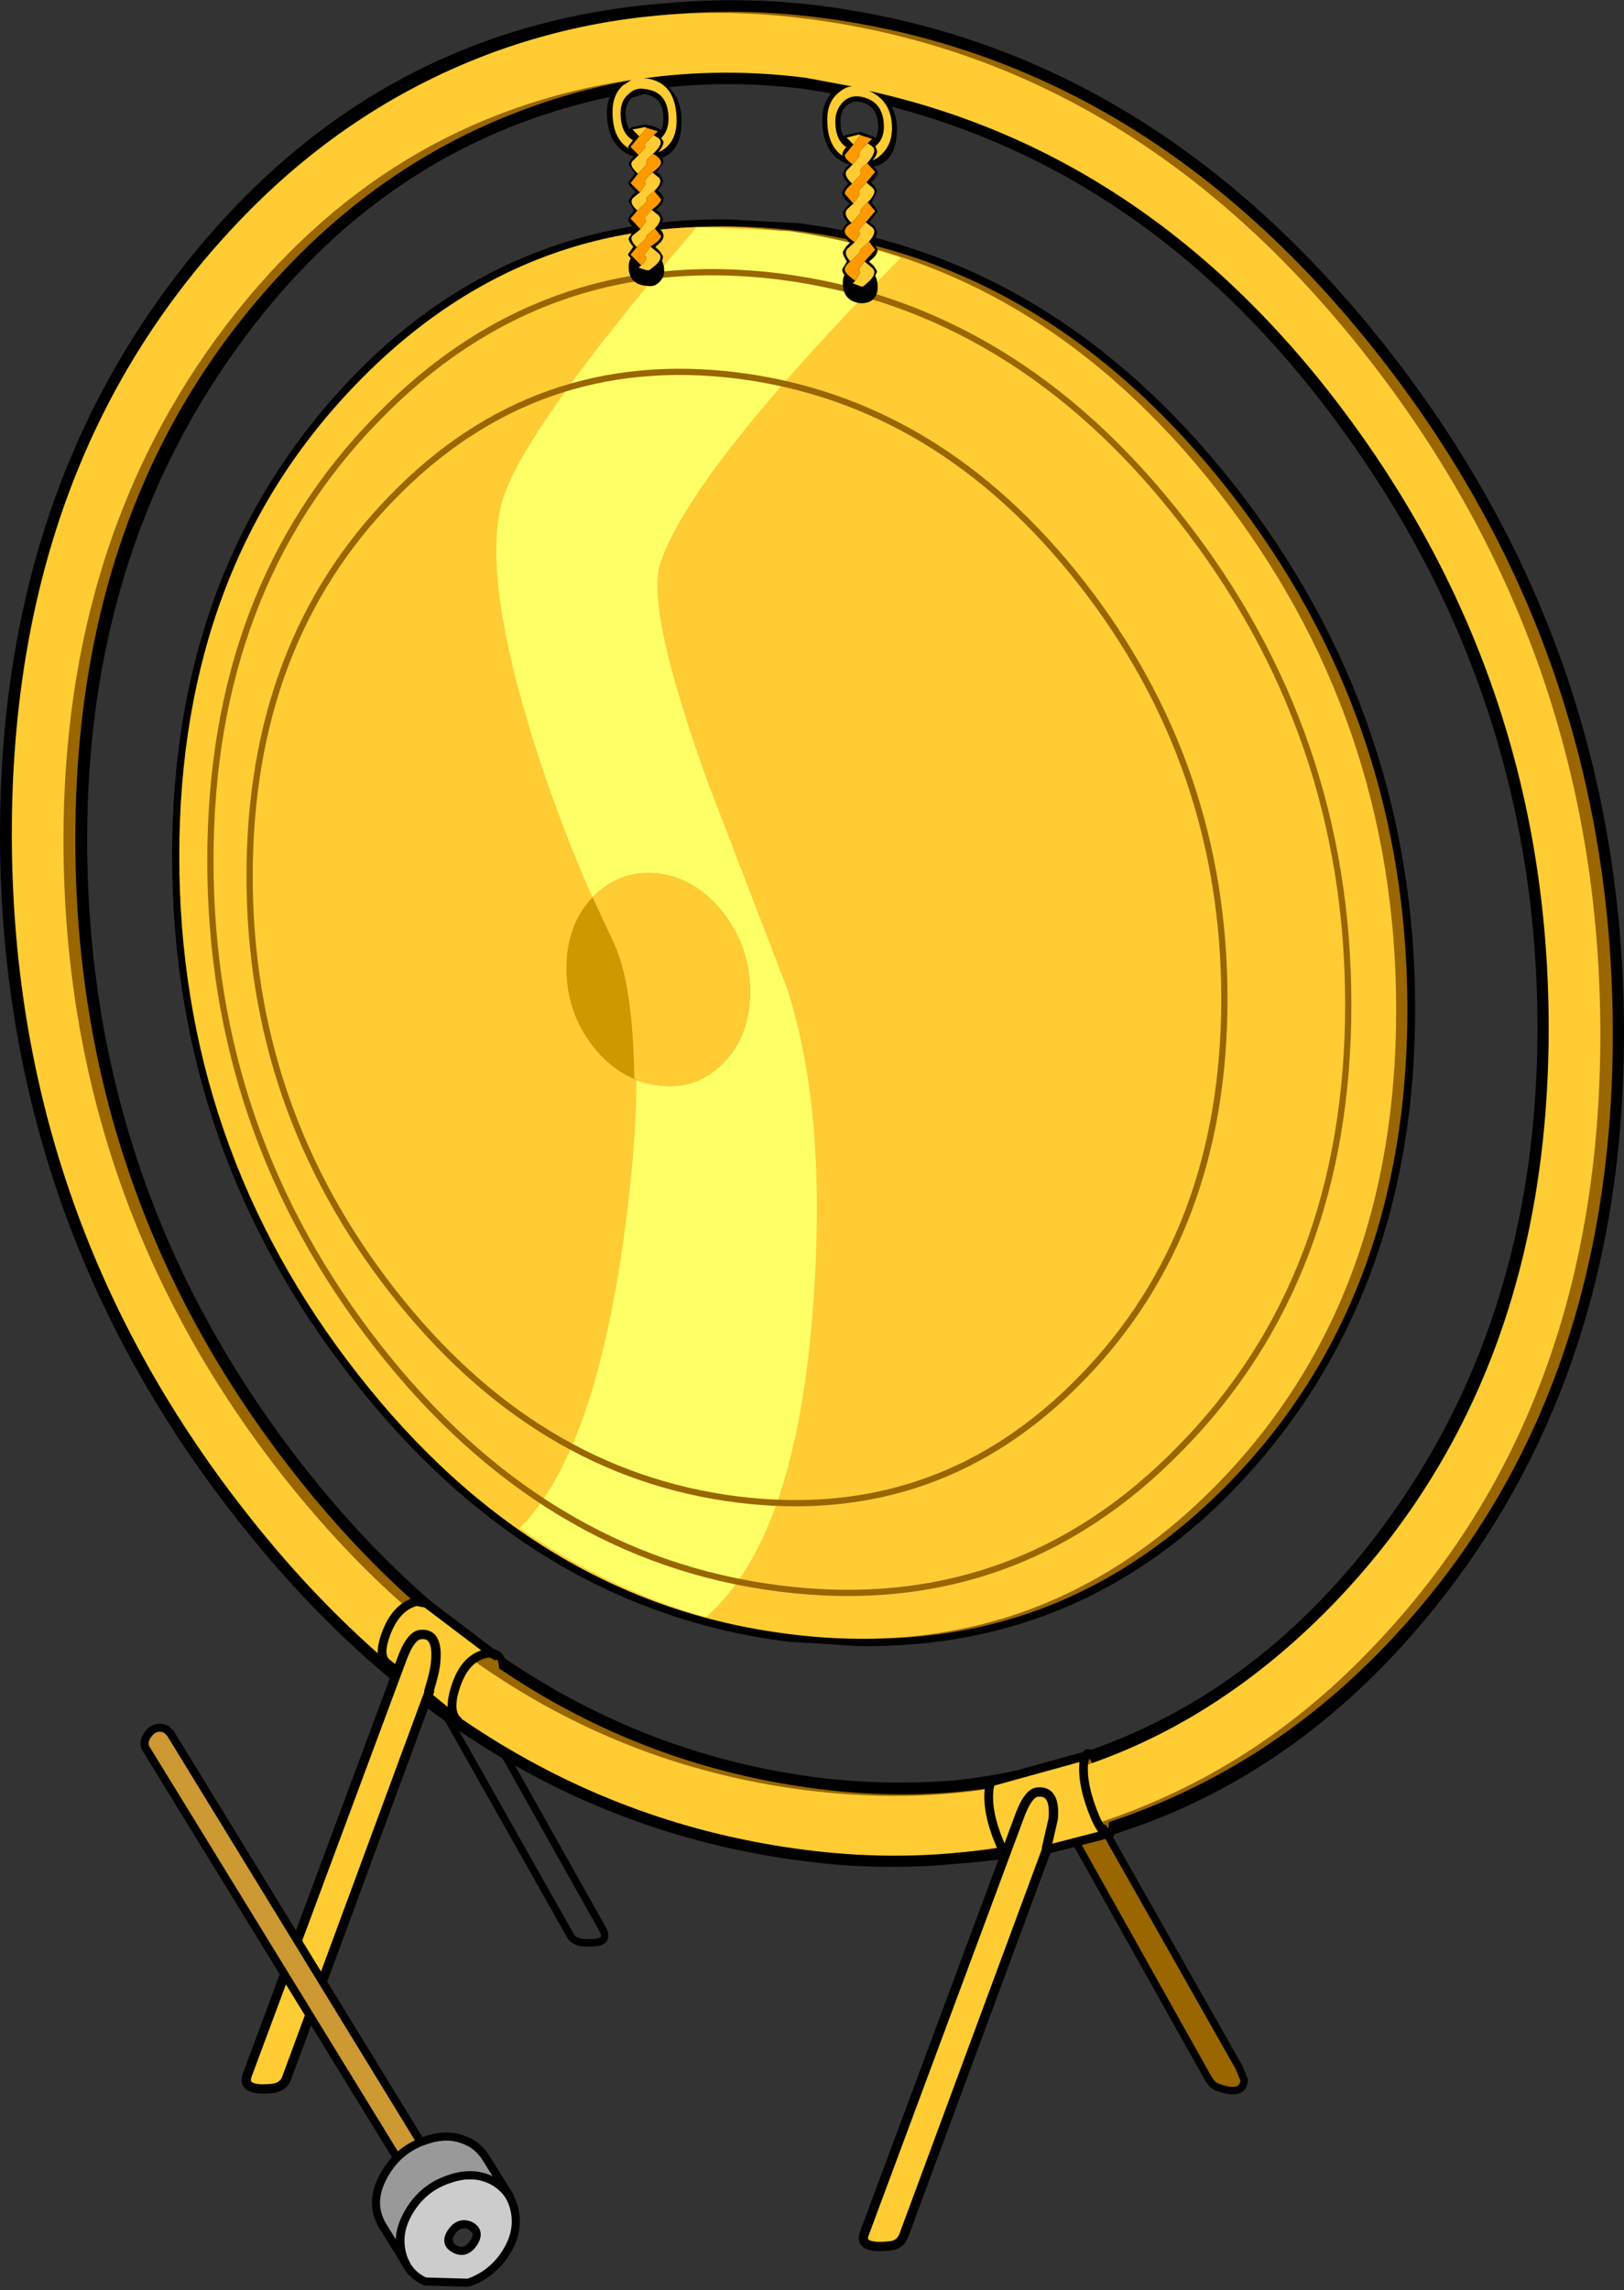 <?xml version="1.0" encoding="UTF-8" standalone="no"?>
<svg xmlns:xlink="http://www.w3.org/1999/xlink" height="183.9px" width="130.45px" xmlns="http://www.w3.org/2000/svg">
  <rect width="100%" height="100%" fill="#333333" stroke="none"/>
  <g transform="matrix(1.0, 0.0, 0.0, 1.0, 65.2, 91.9)">
    <path d="M-13.45 -84.55 Q-11.7 -84.35 -11.7 -82.35 -11.7 -80.35 -13.45 -80.55 -15.15 -80.8 -15.15 -82.8 -15.15 -84.8 -13.45 -84.55 M-14.45 -84.05 Q-14.95 -83.55 -14.95 -82.8 -14.95 -81.0 -13.4 -80.75 L-12.4 -81.05 Q-11.9 -81.55 -11.9 -82.35 -11.9 -84.15 -13.45 -84.35 L-14.45 -84.05" fill="#000000" fill-rule="evenodd" stroke="none"/>
    <path d="M-29.95 44.8 L-19.4 63.5 Q-19.05 64.2 -17.7 64.1 -16.2 64.1 -16.8 63.0 L-25.95 46.7" fill="none" stroke="#000000" stroke-linecap="round" stroke-linejoin="round" stroke-width="0.6"/>
    <path d="M3.85 -79.95 Q5.55 -79.7 5.55 -81.7 5.55 -83.7 3.85 -83.95 2.1 -84.15 2.1 -82.15 2.1 -80.15 3.85 -79.95 M-11.7 -82.35 Q-11.7 -84.35 -13.45 -84.55 -15.15 -84.8 -15.15 -82.8 -15.15 -80.8 -13.45 -80.55 -11.7 -80.35 -11.7 -82.35 M-46.1 29.85 Q-65.0 5.75 -65.0 -24.95 -65.0 -52.1 -49.9 -70.9 -34.8 -89.7 -11.6 -91.45 -5.4 -92.0 0.6 -91.25 27.25 -87.85 46.15 -63.7 65.05 -39.6 65.05 -8.9 65.05 18.2 49.95 37.0 34.85 55.85 11.7 57.55 5.5 58.15 -0.55 57.35 -27.2 54.0 -46.1 29.85 M-16.25 -82.9 Q-16.25 -83.75 -15.85 -84.4 -34.6 -80.55 -46.45 -63.9 -58.4 -47.2 -58.4 -24.5 -58.4 3.65 -41.1 25.8 -23.8 47.95 0.6 51.05 6.05 51.7 11.65 51.25 32.0 48.95 45.25 31.85 58.5 14.7 58.5 -9.35 58.5 -35.45 43.3 -56.8 28.25 -78.0 6.0 -83.65 6.65 -82.65 6.65 -81.6 6.65 -78.35 3.85 -78.7 1.05 -79.05 1.05 -82.3 1.05 -83.65 1.95 -84.55 L-0.55 -84.95 Q-6.05 -85.65 -11.55 -85.1 L-11.9 -85.05 Q-10.65 -83.95 -10.65 -82.2 -10.65 -79.0 -13.45 -79.35 -16.25 -79.7 -16.25 -82.9" fill="#000000" fill-rule="evenodd" stroke="none"/>
    <path d="M-16.25 -82.9 Q-16.25 -79.7 -13.45 -79.35 -10.65 -79.0 -10.65 -82.2 -10.65 -83.95 -11.9 -85.05 L-11.55 -85.1 Q-6.05 -85.65 -0.55 -84.95 L1.95 -84.55 Q1.05 -83.65 1.05 -82.3 1.05 -79.05 3.85 -78.7 6.65 -78.35 6.65 -81.6 6.65 -82.65 6.0 -83.65 28.25 -78.0 43.3 -56.8 58.5 -35.45 58.5 -9.35 58.5 14.7 45.25 31.85 32.0 48.95 11.65 51.25 6.05 51.7 0.6 51.05 -23.8 47.95 -41.1 25.8 -58.4 3.65 -58.4 -24.5 -58.4 -47.2 -46.45 -63.9 -34.6 -80.55 -15.85 -84.4 -16.25 -83.75 -16.25 -82.9 M-46.1 29.85 Q-27.2 54.0 -0.55 57.35 5.5 58.15 11.7 57.55 34.85 55.85 49.95 37.0 65.05 18.2 65.05 -8.9 65.05 -39.6 46.15 -63.7 27.25 -87.85 0.6 -91.25 -5.4 -92.0 -11.6 -91.45 -34.8 -89.7 -49.9 -70.9 -65.0 -52.1 -65.0 -24.95 -65.0 5.75 -46.1 29.85 M-11.7 -82.35 Q-11.7 -80.35 -13.45 -80.55 -15.15 -80.8 -15.15 -82.8 -15.15 -84.8 -13.45 -84.55 -11.7 -84.35 -11.7 -82.35 M3.85 -79.95 Q2.1 -80.15 2.1 -82.15 2.1 -84.15 3.85 -83.95 5.55 -83.7 5.55 -81.7 5.55 -79.7 3.85 -79.95" fill="none" stroke="#000000" stroke-linecap="round" stroke-linejoin="round" stroke-width="0.4"/>
    <path d="M-24.95 43.15 Q-25.6 46.0 -27.5 46.45 -29.45 46.9 -28.7 44.05 -28.0 41.35 -26.2 40.9 -24.4 40.45 -24.95 43.15" fill="#996600" fill-rule="evenodd" stroke="none"/>
    <path d="M-24.95 43.15 Q-24.4 40.45 -26.2 40.9 -28.0 41.35 -28.7 44.05 -29.45 46.9 -27.5 46.45 -25.6 46.0 -24.95 43.15 Z" fill="none" stroke="#000000" stroke-linecap="round" stroke-linejoin="round" stroke-width="0.6"/>
    <path d="M23.15 50.25 Q24.35 52.8 24.15 54.7 23.95 56.7 22.8 54.1 21.7 51.5 21.85 49.7 22.05 47.75 23.15 50.25" fill="#996600" fill-rule="evenodd" stroke="none"/>
    <path d="M23.15 50.25 Q24.35 52.8 24.15 54.7 23.95 56.7 22.8 54.1 21.7 51.5 21.85 49.7 22.05 47.75 23.15 50.25 Z" fill="none" stroke="#000000" stroke-linecap="round" stroke-linejoin="round" stroke-width="0.6"/>
    <path d="M34.35 74.15 L34.75 75.15 Q34.6 76.45 32.6 75.7 32.2 75.6 31.8 74.9 L21.1 55.8 23.45 54.9 34.35 74.15" fill="#996600" fill-rule="evenodd" stroke="none"/>
    <path d="M34.35 74.15 L23.45 54.9 21.1 55.8 31.8 74.9 Q32.2 75.6 32.6 75.7 34.6 76.45 34.75 75.15 L34.35 74.15 Z" fill="none" stroke="#000000" stroke-linecap="round" stroke-linejoin="round" stroke-width="0.6"/>
    <path d="M-27.65 46.15 L-27.05 46.1" fill="none" stroke="#000000" stroke-linecap="round" stroke-linejoin="round" stroke-width="0.05"/>
    <path d="M-44.55 -74.65 Q-35.75 -83.75 -24.3 -87.85 -12.45 -92.15 0.55 -90.5 26.95 -87.15 45.65 -63.25 64.35 -39.35 64.35 -8.9 64.35 21.55 45.65 40.7 36.8 49.75 25.35 53.9 13.5 58.2 0.55 56.55 -25.9 53.2 -44.55 29.3 -63.25 5.4 -63.25 -25.05 -63.25 -55.5 -44.55 -74.65 M-22.7 -83.25 Q-33.4 -79.4 -41.65 -70.95 -59.15 -53.0 -59.15 -24.5 -59.15 3.95 -41.65 26.3 -24.15 48.65 0.55 51.75 12.7 53.3 23.75 49.3 34.5 45.45 42.75 37.0 60.2 19.05 60.2 -9.45 60.2 -37.9 42.75 -60.25 25.25 -82.6 0.55 -85.75 -11.6 -87.3 -22.7 -83.25" fill="#996600" fill-rule="evenodd" stroke="none"/>
    <path d="M3.85 -84.15 Q3.1 -84.25 2.55 -83.75 1.9 -83.1 1.9 -82.15 1.9 -79.95 3.8 -79.75 4.55 -79.6 5.1 -80.15 5.8 -80.7 5.8 -81.7 5.8 -83.85 3.85 -84.15 M-45.55 -74.6 Q-36.75 -83.65 -25.3 -87.8 -13.45 -92.05 -0.45 -90.4 26.0 -87.05 44.65 -63.2 63.35 -39.3 63.35 -8.85 63.35 21.65 44.65 40.8 35.85 49.9 24.4 54.0 12.55 58.3 -0.45 56.65 -26.9 53.3 -45.55 29.4 -64.25 5.5 -64.25 -24.95 -64.25 -55.4 -45.55 -74.6 M-16.0 -82.9 Q-16.0 -84.3 -15.15 -85.05 L-14.45 -85.5 Q-34.3 -82.55 -47.1 -65.7 -60.1 -48.55 -60.1 -24.45 -60.1 4.05 -42.65 26.4 -25.15 48.75 -0.45 51.85 24.25 54.95 41.75 37.05 59.2 19.1 59.2 -9.35 59.2 -36.35 43.4 -58.0 27.7 -79.5 4.6 -84.6 6.45 -83.8 6.45 -81.6 6.45 -80.25 5.55 -79.45 4.9 -78.8 3.85 -78.9 1.25 -79.25 1.25 -82.3 1.25 -83.7 2.15 -84.45 2.8 -85.0 3.3 -84.95 L-0.45 -85.65 Q-7.05 -86.5 -13.55 -85.6 L-13.25 -85.6 Q-10.85 -85.25 -10.85 -82.2 -10.85 -80.8 -11.7 -80.05 -12.5 -79.4 -13.4 -79.55 -16.0 -79.9 -16.0 -82.9 M-14.7 -84.35 Q-15.35 -83.85 -15.35 -82.8 -15.35 -80.6 -13.45 -80.35 -12.7 -80.25 -12.15 -80.75 -11.5 -81.35 -11.5 -82.35 -11.5 -84.55 -13.4 -84.75 -14.15 -84.9 -14.7 -84.35" fill="#ffcc33" fill-rule="evenodd" stroke="none"/>
    <path d="M21.85 49.7 Q21.7 51.5 22.8 54.1 23.4 55.4 23.8 55.35 L16.05 57.35 Q15.65 57.45 15.1 56.1 14.05 53.6 14.25 51.8 14.3 51.25 14.55 51.15 L22.15 49.05 Q21.9 49.15 21.85 49.7" fill="#ffcc33" fill-rule="evenodd" stroke="none"/>
    <path d="M21.85 49.7 Q21.7 51.5 22.8 54.1 23.4 55.4 23.8 55.35 L16.05 57.35 Q15.65 57.45 15.1 56.1 14.05 53.6 14.25 51.8 14.3 51.25 14.55 51.15 L22.15 49.05 Q21.9 49.15 21.85 49.7 Z" fill="none" stroke="#000000" stroke-linecap="round" stroke-linejoin="round" stroke-width="0.7"/>
    <path d="M-30.95 36.85 L-25.4 41.05 Q-25.8 40.75 -26.25 40.9 -28.05 41.35 -28.75 44.05 -29.15 45.65 -28.4 46.3 L-34.1 41.65 Q-34.8 41.15 -34.3 39.6 -33.5 37.15 -31.75 36.7 L-30.95 36.85" fill="#ffcc33" fill-rule="evenodd" stroke="none"/>
    <path d="M-30.95 36.85 L-31.75 36.7 Q-33.5 37.15 -34.3 39.6 -34.8 41.15 -34.1 41.65 L-28.4 46.3 Q-29.15 45.65 -28.75 44.05 -28.05 41.35 -26.25 40.9 -25.8 40.75 -25.4 41.05 L-30.95 36.85 Z" fill="none" stroke="#000000" stroke-linecap="round" stroke-linejoin="round" stroke-width="0.7"/>
    <path d="M-30.2 41.5 Q-30.25 42.3 -30.75 43.9 L-30.7 43.9 -42.15 74.9 Q-42.4 75.7 -43.35 75.8 -45.8 76.05 -45.35 74.75 L-33.0 41.55 Q-32.25 39.4 -31.4 39.35 -30.0 39.2 -30.2 41.5" fill="#ffcc33" fill-rule="evenodd" stroke="none"/>
    <path d="M-30.2 41.5 Q-30.0 39.2 -31.4 39.35 -32.25 39.4 -33.0 41.55 L-45.35 74.75 Q-45.8 76.05 -43.35 75.8 -42.4 75.7 -42.15 74.9 L-30.7 43.9 -30.75 43.9 Q-30.25 42.3 -30.2 41.5 Z" fill="none" stroke="#000000" stroke-linecap="round" stroke-linejoin="round" stroke-width="0.75"/>
    <path d="M19.4 54.15 L18.85 56.55 18.9 56.55 7.4 87.6 Q7.1 88.4 6.2 88.45 3.7 88.7 4.25 87.4 L16.6 54.2 Q17.35 52.05 18.15 52.0 19.6 51.85 19.4 54.15" fill="#ffcc33" fill-rule="evenodd" stroke="none"/>
    <path d="M19.4 54.15 Q19.6 51.85 18.15 52.0 17.35 52.05 16.6 54.2 L4.25 87.4 Q3.7 88.7 6.2 88.45 7.1 88.4 7.4 87.6 L18.9 56.55 18.85 56.55 19.4 54.15 Z" fill="none" stroke="#000000" stroke-linecap="round" stroke-linejoin="round" stroke-width="0.75"/>
    <path d="M-36.4 18.45 Q-50.75 0.15 -50.75 -23.2 -50.75 -45.05 -37.95 -59.55 -25.25 -73.95 -6.6 -73.65 L-1.05 -73.35 Q19.2 -70.75 33.55 -52.45 47.85 -34.15 47.85 -10.85 47.85 11.0 35.05 25.55 22.35 39.95 3.7 39.65 L-1.85 39.3 Q-22.1 36.75 -36.4 18.45" fill="#000000" fill-rule="evenodd" stroke="none"/>
    <path d="M-36.4 18.45 Q-22.1 36.75 -1.85 39.3 L3.7 39.65 Q22.35 39.95 35.05 25.55 47.85 11.0 47.85 -10.85 47.85 -34.15 33.55 -52.45 19.2 -70.75 -1.05 -73.35 L-6.6 -73.65 Q-25.25 -73.95 -37.95 -59.55 -50.75 -45.05 -50.75 -23.2 -50.75 0.15 -36.4 18.45 Z" fill="none" stroke="#000000" stroke-linecap="round" stroke-linejoin="round" stroke-width="1.25"/>
    <path d="M-35.6 18.45 Q-49.9 0.15 -49.9 -23.2 -49.9 -46.55 -35.6 -61.2 -21.3 -75.9 -1.05 -73.35 19.2 -70.75 33.55 -52.45 47.85 -34.15 47.85 -10.85 47.85 12.45 33.55 27.15 19.2 41.85 -1.05 39.3 -21.3 36.75 -35.6 18.45" fill="#996600" fill-rule="evenodd" stroke="none"/>
    <path d="M-36.45 18.45 Q-50.8 0.15 -50.8 -23.15 -50.8 -46.5 -36.45 -61.2 -22.15 -75.9 -1.9 -73.3 18.3 -70.75 32.65 -52.45 46.95 -34.15 46.95 -10.8 46.95 12.5 32.65 27.2 18.3 41.9 -1.9 39.3 -22.15 36.75 -36.45 18.45" fill="#ffcc33" fill-rule="evenodd" stroke="none"/>
    <path d="M-15.9 -16.2 Q-19.9 -24.35 -22.7 -33.55 -26.4 -45.85 -24.9 -51.5 -23.4 -57.1 -9.25 -73.65 L-1.85 -73.35 Q2.6 -72.75 7.15 -71.2 -9.65 -54.1 -12.15 -46.7 -13.4 -43.05 -8.3 -28.95 L-1.95 -12.45 Q1.35 -2.2 0.05 13.75 -1.4 31.8 -8.5 37.95 -16.4 35.7 -23.45 30.8 -17.45 24.8 -15.05 7.15 -12.75 -9.7 -15.9 -16.2" fill="#ffff66" fill-rule="evenodd" stroke="none"/>
    <path d="M-48.3 -22.8 Q-48.3 -44.6 -34.9 -58.3 -21.55 -72.05 -2.6 -69.7 16.35 -67.3 29.7 -50.15 43.1 -33.05 43.1 -11.25 43.1 10.6 29.7 24.3 16.35 38.05 -2.6 35.65 -21.55 33.25 -34.9 16.15 -48.3 -1.0 -48.3 -22.8 Z" fill="none" stroke="#996600" stroke-linecap="round" stroke-linejoin="round" stroke-width="0.5"/>
    <path d="M-33.65 -52.0 Q-22.2 -63.75 -6.0 -61.75 10.25 -59.7 21.7 -45.05 33.15 -30.4 33.15 -11.7 33.15 7.0 21.7 18.75 10.25 30.55 -6.0 28.5 -22.2 26.45 -33.65 11.8 -45.15 -2.9 -45.15 -21.55 -45.15 -40.25 -33.65 -52.0 Z" fill="none" stroke="#996600" stroke-linecap="round" stroke-linejoin="round" stroke-width="0.5"/>
    <path d="M-17.55 -19.9 Q-15.35 -22.1 -12.3 -21.75 -9.25 -21.35 -7.1 -18.6 -4.95 -15.8 -4.95 -12.3 -4.95 -8.75 -7.1 -6.55 -9.25 -4.35 -12.3 -4.75 -15.35 -5.1 -17.55 -7.85 -19.7 -10.6 -19.7 -14.15 -19.7 -17.7 -17.55 -19.9" fill="#cc9900" fill-rule="evenodd" stroke="none"/>
    <path d="M-15.9 -16.2 L-17.6 -19.85 Q-15.4 -22.1 -12.3 -21.75 -9.25 -21.35 -7.1 -18.6 -4.95 -15.8 -4.95 -12.3 -4.95 -8.75 -7.1 -6.55 -9.25 -4.35 -12.3 -4.75 -13.3 -4.8 -14.25 -5.3 -14.35 -12.9 -15.9 -16.2" fill="#ffcc33" fill-rule="evenodd" stroke="none"/>
    <path d="M-14.7 -70.5 Q-14.7 -71.15 -14.25 -71.45 L-13.3 -71.7 Q-11.85 -71.5 -11.85 -70.15 -11.85 -69.55 -12.35 -69.15 -12.7 -68.85 -13.25 -68.95 -14.7 -69.05 -14.7 -70.5" fill="#000000" fill-rule="evenodd" stroke="none"/>
    <path d="M3.85 -79.95 Q2.1 -80.15 2.1 -82.15 2.1 -84.15 3.85 -83.95 5.55 -83.7 5.55 -81.7 5.55 -79.7 3.85 -79.95 M3.8 -83.75 Q3.3 -83.8 2.85 -83.45 2.3 -83.0 2.3 -82.15 2.3 -80.35 3.85 -80.15 4.4 -80.05 4.85 -80.45 5.35 -80.95 5.35 -81.7 5.35 -83.45 3.8 -83.75" fill="#000000" fill-rule="evenodd" stroke="none"/>
    <path d="M-12.45 -70.35 L-12.55 -70.45 -12.7 -70.35 -12.45 -70.35 M-12.95 -71.95 L-13.2 -71.7 -13.25 -71.6 -13.3 -71.45 -13.2 -71.2 -13.6 -70.5 -13.7 -70.45 -13.25 -70.3 -13.1 -70.3 -13.1 -70.25 -12.6 -70.65 -12.25 -71.25 -12.25 -71.3 -12.4 -71.5 -12.95 -71.95 M-13.85 -81.1 L-13.7 -81.2 -13.4 -81.55 -14.2 -81.45 -13.85 -81.1 M-14.35 -72.75 L-14.05 -72.2 -13.45 -72.75 -13.4 -72.95 -13.4 -73.0 -13.35 -73.0 -13.25 -73.2 -12.7 -73.65 Q-12.25 -74.0 -12.25 -74.3 L-12.25 -74.35 -12.4 -74.55 -12.85 -74.9 -13.0 -74.8 -13.3 -74.4 -13.2 -74.1 -13.7 -73.45 -13.75 -73.4 -14.25 -73.0 -14.35 -72.75 M-14.0 -72.0 L-14.45 -71.45 -13.85 -70.8 -13.7 -70.7 -13.4 -71.15 -13.5 -71.4 -13.5 -71.5 -13.0 -72.15 -12.8 -72.3 -12.2 -72.95 -12.6 -73.45 -13.15 -72.95 -13.25 -72.65 -13.85 -72.1 -14.0 -72.0 M-14.35 -75.75 L-14.0 -75.15 -13.4 -75.7 -13.35 -75.85 -13.45 -75.95 -12.75 -76.65 -12.25 -77.35 -12.25 -77.4 -12.4 -77.6 -12.8 -77.9 -13.25 -77.45 -13.3 -77.3 -13.25 -77.05 -13.8 -76.35 -14.25 -76.0 -14.35 -75.75 M-13.95 -74.95 L-14.45 -74.35 -13.85 -73.7 -13.75 -73.65 -13.4 -74.1 -13.5 -74.35 -13.5 -74.45 -13.45 -74.5 -12.9 -75.15 -12.8 -75.2 Q-12.2 -75.7 -12.2 -75.9 L-12.65 -76.4 -13.05 -76.1 -13.2 -75.95 -13.15 -75.9 -13.25 -75.6 -13.85 -75.0 -13.95 -74.95 M-14.35 -78.75 Q-14.35 -78.5 -13.95 -78.1 L-13.6 -78.35 -13.6 -78.4 -13.5 -78.5 -13.4 -78.65 -13.35 -78.75 -13.4 -78.9 -13.45 -78.9 -13.2 -79.25 -12.8 -79.6 -12.8 -79.65 Q-12.25 -80.2 -12.25 -80.45 L-12.4 -80.7 -12.7 -80.9 -12.85 -80.8 -13.25 -80.4 -13.3 -80.25 -13.25 -80.15 -13.25 -80.1 -13.8 -79.35 -13.85 -79.35 -14.25 -79.0 -14.35 -78.75 M-13.9 -77.9 L-14.45 -77.2 -13.85 -76.6 -13.7 -76.8 -13.5 -77.0 -13.45 -77.0 -13.45 -77.05 -13.5 -77.3 -13.5 -77.35 -13.45 -77.55 -13.45 -77.5 -12.8 -78.2 -12.2 -78.85 Q-12.2 -79.1 -12.75 -79.4 L-13.1 -79.1 -13.2 -78.95 -13.15 -78.8 -13.2 -78.6 -13.9 -77.9 M-14.05 -79.4 L-14.65 -80.1 -14.0 -80.95 -14.5 -81.4 -14.55 -81.5 -14.4 -81.6 -13.35 -81.8 -13.3 -81.8 -13.3 -81.75 -13.25 -81.75 Q-12.75 -81.75 -12.3 -81.45 L-12.15 -81.4 -12.55 -81.05 -12.25 -80.85 -12.0 -80.5 Q-12.0 -80.2 -12.55 -79.55 -12.0 -79.25 -12.0 -78.85 L-12.6 -78.05 -12.25 -77.8 -12.05 -77.4 Q-12.0 -77.15 -12.5 -76.55 -12.0 -76.25 -12.0 -75.9 -12.0 -75.55 -12.7 -75.05 L-12.25 -74.75 -12.05 -74.35 Q-12.05 -74.0 -12.45 -73.6 -12.0 -73.25 -12.0 -72.95 -12.0 -72.6 -12.7 -72.1 L-12.75 -72.1 -12.3 -71.7 -12.05 -71.3 Q-12.05 -70.95 -12.4 -70.6 L-12.25 -70.35 -13.3 -70.1 -14.1 -70.35 -13.85 -70.6 -13.95 -70.65 -14.65 -71.45 -14.2 -72.1 Q-14.6 -72.5 -14.6 -72.75 L-14.35 -73.15 -13.95 -73.5 -13.95 -73.55 Q-14.65 -73.95 -14.65 -74.35 L-14.15 -75.0 -14.6 -75.75 -14.35 -76.15 -14.0 -76.45 -14.65 -77.2 -14.1 -77.95 -14.6 -78.75 -14.35 -79.15 -14.05 -79.4 M-14.45 -80.15 L-13.9 -79.6 -13.75 -79.75 -13.7 -79.85 -13.5 -80.05 -13.45 -80.05 -13.5 -80.2 -13.4 -80.5 -13.0 -80.9 -12.8 -81.15 -12.7 -81.2 -12.55 -81.3 -13.2 -81.55 -13.8 -80.85 -13.85 -80.8 -13.9 -80.8 -14.45 -80.15" fill="#000000" fill-rule="evenodd" stroke="none"/>
    <path d="M-14.45 -80.15 L-13.9 -80.8 -13.85 -80.8 -13.8 -80.85 -13.2 -81.55 -12.55 -81.3 -12.7 -81.2 -12.8 -81.15 -13.0 -80.9 -13.4 -80.5 -13.5 -80.2 -13.45 -80.05 -13.5 -80.05 -13.7 -79.85 -13.75 -79.75 -13.9 -79.6 -14.45 -80.15 M-14.05 -79.4 L-14.35 -79.15 -14.6 -78.75 -14.1 -77.95 -14.65 -77.2 -14.0 -76.45 -14.35 -76.15 -14.6 -75.75 -14.15 -75.0 -14.65 -74.35 Q-14.65 -73.95 -13.95 -73.55 L-13.95 -73.5 -14.35 -73.15 -14.6 -72.75 Q-14.6 -72.5 -14.2 -72.1 L-14.65 -71.45 -13.95 -70.65 -13.85 -70.6 -14.1 -70.35 -13.3 -70.1 -12.25 -70.35 -12.4 -70.6 Q-12.05 -70.95 -12.05 -71.3 L-12.3 -71.7 -12.75 -72.1 -12.7 -72.1 Q-12.0 -72.6 -12.0 -72.95 -12.0 -73.25 -12.45 -73.6 -12.05 -74.0 -12.05 -74.35 L-12.25 -74.75 -12.7 -75.05 Q-12.0 -75.55 -12.0 -75.9 -12.0 -76.25 -12.5 -76.55 -12.0 -77.15 -12.05 -77.4 L-12.25 -77.8 -12.6 -78.05 -12.0 -78.85 Q-12.0 -79.25 -12.55 -79.55 -12.0 -80.2 -12.0 -80.5 L-12.25 -80.85 -12.55 -81.05 -12.15 -81.4 -12.3 -81.45 Q-12.75 -81.75 -13.25 -81.75 L-13.3 -81.75 -13.3 -81.8 -13.35 -81.8 -14.4 -81.6 -14.55 -81.5 -14.5 -81.4 -14.0 -80.95 -14.65 -80.1 -14.05 -79.4 M-13.9 -77.9 L-13.2 -78.6 -13.15 -78.8 -13.2 -78.95 -13.1 -79.1 -12.75 -79.4 Q-12.2 -79.1 -12.2 -78.85 L-12.8 -78.2 -13.45 -77.5 -13.45 -77.55 -13.5 -77.35 -13.5 -77.3 -13.45 -77.05 -13.45 -77.0 -13.5 -77.0 -13.7 -76.8 -13.85 -76.6 -14.45 -77.2 -13.9 -77.9 M-14.35 -78.75 L-14.25 -79.0 -13.85 -79.35 -13.8 -79.35 -13.25 -80.1 -13.25 -80.15 -13.3 -80.25 -13.25 -80.4 -12.85 -80.8 -12.7 -80.9 -12.4 -80.7 -12.25 -80.45 Q-12.25 -80.2 -12.8 -79.65 L-12.8 -79.6 -13.2 -79.25 -13.45 -78.9 -13.4 -78.9 -13.35 -78.75 -13.4 -78.65 -13.5 -78.5 -13.6 -78.4 -13.6 -78.35 -13.95 -78.1 Q-14.35 -78.5 -14.35 -78.75 M-13.95 -74.95 L-13.85 -75.0 -13.25 -75.6 -13.15 -75.9 -13.2 -75.95 -13.05 -76.1 -12.65 -76.4 -12.2 -75.9 Q-12.2 -75.7 -12.8 -75.2 L-12.9 -75.15 -13.45 -74.5 -13.5 -74.45 -13.5 -74.35 -13.4 -74.1 -13.75 -73.65 -13.85 -73.7 -14.45 -74.35 -13.95 -74.95 M-14.35 -75.75 L-14.25 -76.0 -13.8 -76.35 -13.25 -77.05 -13.3 -77.3 -13.25 -77.45 -12.8 -77.9 -12.4 -77.6 -12.25 -77.4 -12.25 -77.35 -12.75 -76.65 -13.45 -75.95 -13.35 -75.85 -13.4 -75.7 -14.0 -75.15 -14.35 -75.75 M-14.0 -72.0 L-13.85 -72.1 -13.25 -72.65 -13.15 -72.95 -12.6 -73.45 -12.2 -72.95 -12.8 -72.3 -13.0 -72.15 -13.5 -71.5 -13.5 -71.4 -13.4 -71.15 -13.7 -70.7 -13.85 -70.8 -14.45 -71.45 -14.0 -72.0 M-14.35 -72.75 L-14.25 -73.0 -13.75 -73.4 -13.7 -73.45 -13.2 -74.1 -13.3 -74.4 -13.0 -74.8 -12.85 -74.9 -12.4 -74.55 -12.25 -74.35 -12.25 -74.3 Q-12.25 -74.0 -12.7 -73.65 L-13.25 -73.2 -13.35 -73.0 -13.4 -73.0 -13.4 -72.95 -13.45 -72.75 -14.05 -72.2 -14.35 -72.75 M-13.85 -81.1 L-14.2 -81.45 -13.4 -81.55 -13.7 -81.2 -13.85 -81.1 M-12.95 -71.95 L-12.4 -71.5 -12.25 -71.3 -12.25 -71.25 -12.6 -70.65 -13.1 -70.25 -13.1 -70.3 -13.25 -70.3 -13.7 -70.45 -13.6 -70.5 -13.2 -71.2 -13.3 -71.45 -13.25 -71.6 -13.2 -71.7 -12.95 -71.95 M-12.45 -70.35 L-12.7 -70.35 -12.55 -70.45 -12.45 -70.35 M-12.25 -70.35 L-12.15 -70.35 -12.4 -70.6" fill="none" stroke="#000000" stroke-linecap="round" stroke-linejoin="round" stroke-width="0.2"/>
    <path d="M-14.0 -75.0 Q-14.75 -75.65 -14.3 -76.05 L-13.8 -76.45 -13.35 -77.1 -13.4 -77.3 -13.35 -77.5 -12.8 -78.05 -12.35 -77.7 Q-11.85 -77.35 -12.65 -76.55 L-13.15 -76.15 -13.3 -75.95 -13.25 -75.85 -13.3 -75.65 -14.0 -75.0" fill="#ffcc33" fill-rule="evenodd" stroke="none"/>
    <path d="M-13.95 -77.95 Q-14.8 -78.7 -14.3 -79.05 L-13.9 -79.45 -13.35 -80.1 -13.4 -80.25 -13.3 -80.45 -12.7 -81.05 -12.3 -80.8 Q-11.8 -80.4 -12.75 -79.55 L-13.15 -79.15 -13.3 -78.95 -13.25 -78.75 -13.3 -78.65 -13.95 -77.95" fill="#ffcc33" fill-rule="evenodd" stroke="none"/>
    <path d="M-14.55 -77.2 L-13.95 -77.95 -13.3 -78.65 -13.25 -78.75 -13.3 -78.95 -13.15 -79.15 -12.75 -79.55 Q-12.1 -79.2 -12.1 -78.85 -12.1 -78.55 -12.8 -78.05 L-13.35 -77.5 -13.4 -77.3 -13.35 -77.1 -13.8 -76.45 -14.55 -77.2" fill="#ff9900" fill-rule="evenodd" stroke="none"/>
    <path d="M-14.55 -74.35 L-14.0 -75.0 -13.3 -75.65 -13.25 -75.85 -13.3 -75.95 -13.15 -76.15 -12.65 -76.55 -12.1 -75.9 Q-12.1 -75.6 -12.85 -75.05 L-13.35 -74.5 -13.4 -74.4 -13.3 -74.15 -13.75 -73.5 -14.55 -74.35" fill="#ff9900" fill-rule="evenodd" stroke="none"/>
    <path d="M-14.05 -72.05 Q-14.75 -72.75 -14.3 -73.05 L-13.75 -73.5 -13.3 -74.15 -13.4 -74.4 -13.35 -74.5 -12.85 -75.05 -12.35 -74.65 Q-11.9 -74.3 -12.6 -73.55 L-13.15 -73.1 -13.3 -72.95 -13.25 -72.95 -13.35 -72.7 -14.05 -72.05" fill="#ffcc33" fill-rule="evenodd" stroke="none"/>
    <path d="M-13.35 -81.7 L-13.3 -81.65 Q-13.3 -81.5 -13.85 -80.95 L-14.4 -81.5 -13.35 -81.7" fill="#ffcc33" fill-rule="evenodd" stroke="none"/>
    <path d="M-13.05 -70.2 L-13.25 -70.2 -13.9 -70.4 -13.7 -70.6 Q-13.3 -70.9 -13.3 -71.2 L-13.4 -71.45 -13.4 -71.5 -12.95 -72.1 -12.35 -71.6 Q-11.85 -71.25 -12.55 -70.6 L-13.05 -70.2" fill="#ffcc33" fill-rule="evenodd" stroke="none"/>
    <path d="M-14.55 -71.45 L-14.05 -72.05 -13.35 -72.7 -13.25 -72.95 -13.3 -72.95 -13.15 -73.1 -12.6 -73.55 -12.1 -72.95 Q-12.1 -72.65 -12.95 -72.1 L-13.4 -71.5 -13.4 -71.45 -13.3 -71.2 Q-13.3 -70.9 -13.7 -70.6 L-14.55 -71.45" fill="#ff9900" fill-rule="evenodd" stroke="none"/>
    <path d="M-13.9 -79.45 L-14.55 -80.1 -13.85 -80.95 Q-13.3 -81.5 -13.3 -81.65 L-12.35 -81.35 -12.7 -81.05 -13.3 -80.45 -13.4 -80.25 -13.35 -80.1 -13.9 -79.45" fill="#ff9900" fill-rule="evenodd" stroke="none"/>
    <path d="M3.85 -70.5 Q5.3 -70.3 5.3 -68.85 5.3 -68.15 4.85 -67.8 4.55 -67.55 3.95 -67.55 2.5 -67.7 2.5 -69.2 2.5 -69.85 2.95 -70.25 L3.85 -70.5" fill="#000000" fill-rule="evenodd" stroke="none"/>
    <path d="M3.9 -70.25 L4.0 -70.0 3.55 -69.25 3.5 -69.2 3.95 -69.0 4.1 -69.0 4.55 -69.4 4.95 -70.05 4.8 -70.3 4.25 -70.75 4.0 -70.55 4.0 -70.5 3.95 -70.4 3.9 -70.25 M3.7 -70.2 L3.7 -70.3 Q3.7 -70.6 4.2 -71.0 L4.4 -71.15 5.0 -71.85 4.6 -72.35 4.1 -71.9 4.05 -71.8 3.95 -71.5 3.2 -70.8 2.75 -70.25 Q2.75 -70.0 3.35 -69.6 L3.5 -69.5 3.8 -69.95 3.7 -70.2 M4.95 -73.3 L4.8 -73.55 4.35 -73.9 4.2 -73.8 3.9 -73.35 4.0 -73.05 3.5 -72.35 2.95 -71.85 2.8 -71.6 3.15 -71.05 3.75 -71.65 3.8 -71.85 3.8 -71.9 3.85 -71.9 3.95 -72.05 4.5 -72.55 4.95 -73.3 M4.5 -75.5 L4.0 -75.0 4.05 -74.95 3.95 -74.65 3.35 -74.0 3.25 -73.95 2.75 -73.3 Q2.75 -73.05 3.35 -72.65 L3.45 -72.6 3.8 -73.05 3.7 -73.35 3.7 -73.45 3.75 -73.5 4.25 -74.15 4.4 -74.25 5.0 -74.95 4.5 -75.5 M3.9 -76.45 L3.95 -76.2 3.4 -75.4 3.4 -75.45 2.95 -75.05 2.8 -74.8 2.8 -74.75 3.2 -74.15 3.8 -74.75 3.8 -74.95 3.75 -75.0 3.95 -75.3 4.45 -75.75 4.95 -76.5 4.95 -76.55 4.8 -76.8 4.4 -77.1 3.95 -76.6 3.9 -76.45 M3.7 -76.15 L3.75 -76.15 3.7 -76.45 3.7 -76.5 3.75 -76.7 3.75 -76.65 4.35 -77.3 4.4 -77.4 4.4 -77.35 5.0 -78.1 4.45 -78.7 4.1 -78.35 4.0 -78.15 4.05 -78.0 4.0 -77.8 3.3 -77.05 Q2.75 -76.6 2.75 -76.35 L3.35 -75.7 3.5 -75.9 3.55 -76.0 3.7 -76.15 M3.8 -80.95 L3.0 -80.8 3.35 -80.45 3.8 -80.95 M3.95 -79.5 L3.95 -79.4 3.35 -78.65 2.95 -78.25 2.8 -77.95 3.25 -77.3 3.6 -77.6 3.6 -77.65 3.7 -77.75 3.8 -77.9 3.8 -78.1 3.75 -78.15 4.0 -78.5 4.4 -78.9 4.95 -79.8 4.8 -80.05 4.5 -80.3 3.95 -79.75 3.9 -79.55 3.95 -79.5 M4.4 -80.5 L4.5 -80.55 4.65 -80.7 4.0 -80.95 3.4 -80.2 3.3 -80.15 2.75 -79.45 Q2.75 -79.2 3.3 -78.85 L3.4 -79.0 3.45 -79.05 3.5 -79.15 3.75 -79.4 3.7 -79.55 3.75 -79.65 3.8 -79.85 4.2 -80.25 4.4 -80.5 M4.9 -80.85 L5.0 -80.8 4.65 -80.45 4.95 -80.25 5.15 -79.8 Q5.2 -79.45 4.6 -78.85 L5.2 -78.1 Q5.2 -77.75 4.6 -77.25 L4.95 -76.95 5.15 -76.55 4.7 -75.65 5.2 -74.95 4.5 -74.05 4.95 -73.7 5.15 -73.3 Q5.15 -72.9 4.75 -72.5 L5.2 -71.85 Q5.2 -71.45 4.5 -70.95 L4.45 -70.9 4.9 -70.5 5.15 -70.1 4.8 -69.35 4.95 -69.05 3.9 -68.8 3.1 -69.1 3.35 -69.3 3.25 -69.4 Q2.55 -69.9 2.55 -70.25 L2.95 -70.9 Q2.6 -71.4 2.6 -71.65 L2.85 -72.05 3.25 -72.45 3.2 -72.45 Q2.55 -73.0 2.55 -73.3 2.55 -73.65 3.05 -74.0 2.6 -74.45 2.6 -74.8 L2.85 -75.2 3.2 -75.55 Q2.55 -76.1 2.55 -76.35 2.55 -76.7 3.1 -77.15 2.6 -77.6 2.6 -77.95 L2.85 -78.4 3.15 -78.7 Q2.55 -79.1 2.55 -79.4 2.55 -79.85 3.2 -80.3 L2.7 -80.8 2.65 -80.9 2.8 -80.95 3.85 -81.2 3.95 -81.2 4.9 -80.85 M4.5 -69.05 L4.75 -69.1 4.65 -69.2 4.5 -69.05" fill="#000000" fill-rule="evenodd" stroke="none"/>
    <path d="M4.9 -80.85 L3.95 -81.2 3.85 -81.2 2.8 -80.95 2.65 -80.9 2.7 -80.8 3.2 -80.3 Q2.55 -79.85 2.55 -79.4 2.55 -79.1 3.15 -78.7 L2.85 -78.4 2.6 -77.95 Q2.6 -77.6 3.1 -77.15 2.55 -76.7 2.55 -76.35 2.55 -76.1 3.2 -75.55 L2.85 -75.2 2.6 -74.8 Q2.6 -74.45 3.05 -74.0 2.55 -73.65 2.55 -73.3 2.55 -73.0 3.2 -72.45 L3.25 -72.45 2.85 -72.05 2.6 -71.65 Q2.6 -71.4 2.95 -70.9 L2.55 -70.25 Q2.55 -69.9 3.25 -69.4 L3.35 -69.3 3.1 -69.1 3.9 -68.8 4.95 -69.05 4.8 -69.35 5.15 -70.1 4.9 -70.5 4.45 -70.9 4.5 -70.95 Q5.2 -71.45 5.2 -71.85 L4.75 -72.5 Q5.15 -72.9 5.15 -73.3 L4.95 -73.7 4.5 -74.05 5.2 -74.95 4.7 -75.65 5.15 -76.55 4.95 -76.95 4.6 -77.25 Q5.2 -77.75 5.2 -78.1 L4.6 -78.85 Q5.2 -79.45 5.15 -79.8 L4.95 -80.25 4.65 -80.45 5.0 -80.8 4.9 -80.85 M4.4 -80.5 L4.2 -80.25 3.8 -79.85 3.75 -79.65 3.7 -79.55 3.75 -79.4 3.5 -79.15 3.45 -79.05 3.4 -79.0 3.3 -78.85 Q2.75 -79.2 2.75 -79.45 L3.3 -80.15 3.4 -80.2 4.0 -80.95 4.65 -80.7 4.5 -80.55 4.4 -80.5 M3.95 -79.5 L3.9 -79.55 3.95 -79.75 4.5 -80.3 4.8 -80.05 4.95 -79.8 4.4 -78.9 4.0 -78.5 3.75 -78.15 3.8 -78.1 3.8 -77.9 3.7 -77.75 3.6 -77.65 3.6 -77.6 3.25 -77.3 2.8 -77.95 2.95 -78.25 3.35 -78.65 3.95 -79.4 3.95 -79.5 M3.8 -80.95 L3.35 -80.45 3.0 -80.8 3.8 -80.95 M3.7 -76.15 L3.55 -76.0 3.5 -75.9 3.35 -75.7 2.75 -76.35 Q2.75 -76.6 3.3 -77.05 L4.0 -77.8 4.05 -78.0 4.0 -78.15 4.1 -78.35 4.45 -78.7 5.0 -78.1 4.4 -77.35 4.4 -77.4 4.35 -77.3 3.75 -76.65 3.75 -76.7 3.7 -76.5 3.7 -76.45 3.75 -76.15 3.7 -76.15 M3.9 -76.45 L3.95 -76.6 4.4 -77.1 4.8 -76.8 4.95 -76.55 4.95 -76.5 4.45 -75.75 3.95 -75.3 3.75 -75.0 3.8 -74.95 3.8 -74.75 3.2 -74.15 2.8 -74.75 2.8 -74.8 2.95 -75.05 3.4 -75.45 3.4 -75.4 3.95 -76.2 3.9 -76.45 M4.5 -75.5 L5.0 -74.95 4.4 -74.25 4.25 -74.15 3.75 -73.5 3.7 -73.45 3.7 -73.35 3.8 -73.05 3.45 -72.6 3.35 -72.65 Q2.75 -73.05 2.75 -73.3 L3.25 -73.95 3.35 -74.0 3.95 -74.65 4.05 -74.95 4.0 -75.0 4.5 -75.5 M4.95 -73.3 L4.5 -72.55 3.95 -72.05 3.85 -71.9 3.8 -71.9 3.8 -71.85 3.75 -71.65 3.15 -71.05 2.8 -71.6 2.95 -71.85 3.5 -72.35 4.0 -73.05 3.9 -73.35 4.2 -73.8 4.35 -73.9 4.8 -73.55 4.95 -73.3 M3.7 -70.2 L3.8 -69.95 3.5 -69.5 3.35 -69.6 Q2.75 -70.0 2.75 -70.25 L3.2 -70.8 3.95 -71.5 4.05 -71.8 4.1 -71.9 4.6 -72.35 5.0 -71.85 4.4 -71.15 4.2 -71.0 Q3.7 -70.6 3.7 -70.3 L3.7 -70.2 M3.9 -70.25 L3.95 -70.4 4.0 -70.5 4.0 -70.55 4.25 -70.75 4.8 -70.3 4.95 -70.05 4.55 -69.4 4.1 -69.0 3.95 -69.0 3.5 -69.2 3.55 -69.25 4.0 -70.0 3.9 -70.25 M4.95 -69.05 L5.05 -69.1 4.8 -69.35 M4.5 -69.05 L4.65 -69.2 4.75 -69.1 4.5 -69.05" fill="none" stroke="#000000" stroke-linecap="round" stroke-linejoin="round" stroke-width="0.2"/>
    <path d="M3.85 -76.65 L4.4 -77.25 4.85 -76.85 Q5.35 -76.5 4.5 -75.65 L4.05 -75.2 3.9 -75.0 3.95 -74.9 3.85 -74.7 3.2 -74.0 Q2.45 -74.7 2.9 -75.15 L3.35 -75.55 3.85 -76.25 3.8 -76.45 3.85 -76.65" fill="#ffcc33" fill-rule="evenodd" stroke="none"/>
    <path d="M3.9 -79.8 L4.5 -80.4 4.85 -80.15 Q5.35 -79.8 4.45 -78.8 L4.05 -78.45 3.9 -78.2 3.95 -78.0 3.9 -77.85 3.25 -77.15 Q2.45 -77.9 2.9 -78.3 L3.3 -78.7 3.85 -79.4 3.8 -79.55 3.9 -79.8" fill="#ffcc33" fill-rule="evenodd" stroke="none"/>
    <path d="M3.85 -76.65 L3.8 -76.45 3.85 -76.25 3.35 -75.55 2.65 -76.35 Q2.65 -76.65 3.25 -77.15 L3.9 -77.85 3.95 -78.0 3.9 -78.2 4.05 -78.45 4.45 -78.8 5.1 -78.1 4.4 -77.25 3.85 -76.65" fill="#ff9900" fill-rule="evenodd" stroke="none"/>
    <path d="M3.9 -75.0 L4.05 -75.2 4.5 -75.65 5.1 -74.95 4.35 -74.05 3.8 -73.45 3.8 -73.35 3.9 -73.1 3.45 -72.45 Q2.65 -73.0 2.65 -73.3 2.65 -73.65 3.2 -74.0 L3.85 -74.7 3.95 -74.9 3.9 -75.0" fill="#ff9900" fill-rule="evenodd" stroke="none"/>
    <path d="M4.35 -74.05 L4.85 -73.65 Q5.3 -73.3 4.6 -72.5 L3.9 -71.85 3.9 -71.8 3.85 -71.6 3.1 -70.9 Q2.5 -71.6 2.9 -71.95 L3.45 -72.45 3.9 -73.1 3.8 -73.35 3.8 -73.45 4.35 -74.05" fill="#ffcc33" fill-rule="evenodd" stroke="none"/>
    <path d="M3.35 -80.3 L2.8 -80.85 3.8 -81.1 3.9 -81.05 3.35 -80.3" fill="#ffcc33" fill-rule="evenodd" stroke="none"/>
    <path d="M3.9 -70.0 L3.8 -70.25 3.8 -70.3 4.25 -70.9 4.85 -70.4 Q5.3 -70.0 4.65 -69.35 L4.15 -68.9 3.95 -68.9 3.3 -69.15 3.5 -69.35 3.9 -70.0" fill="#ffcc33" fill-rule="evenodd" stroke="none"/>
    <path d="M3.8 -70.3 L3.8 -70.25 3.9 -70.0 3.5 -69.35 Q2.65 -69.95 2.65 -70.25 2.65 -70.55 3.1 -70.9 L3.85 -71.6 3.9 -71.8 3.9 -71.85 4.6 -72.5 5.1 -71.85 4.25 -70.9 3.8 -70.3" fill="#ff9900" fill-rule="evenodd" stroke="none"/>
    <path d="M3.9 -81.05 L4.85 -80.75 4.5 -80.4 3.9 -79.8 3.8 -79.55 3.85 -79.4 3.3 -78.7 Q2.65 -79.15 2.65 -79.45 L3.35 -80.3 3.9 -81.05" fill="#ff9900" fill-rule="evenodd" stroke="none"/>
    <path d="M-51.85 46.95 L-51.5 47.3 -27.15 87.05 -27.45 86.8 Q-28.35 86.45 -28.95 87.35 -29.3 87.85 -29.05 88.3 L-53.45 48.55 Q-53.75 48.1 -53.4 47.5 -52.8 46.55 -51.85 46.95" fill="#cc9933" fill-rule="evenodd" stroke="none"/>
    <path d="M-51.85 46.95 Q-52.8 46.55 -53.4 47.5 -53.75 48.1 -53.45 48.55 L-29.05 88.3 Q-29.3 87.85 -28.95 87.35 -28.35 86.45 -27.45 86.8 L-27.15 87.05 -51.5 47.3 -51.85 46.95 Z" fill="none" stroke="#000000" stroke-linecap="round" stroke-linejoin="round" stroke-width="0.65"/>
    <path d="M-32.95 88.85 Q-33.3 87.15 -32.2 85.45 -31.1 83.75 -29.2 83.1 -27.3 82.4 -25.75 83.15 -24.2 83.9 -23.85 85.65 -23.5 87.35 -24.6 89.05 -25.7 90.75 -27.6 91.4 L-31.05 91.3 Q-32.6 90.6 -32.95 88.85 M-27.15 88.2 Q-26.55 87.25 -27.45 86.8 -28.35 86.45 -28.95 87.35 -29.55 88.25 -28.65 88.7 -27.8 89.15 -27.15 88.2" fill="#cccccc" fill-rule="evenodd" stroke="none"/>
    <path d="M-32.95 88.85 Q-33.3 87.15 -32.2 85.45 -31.1 83.75 -29.2 83.1 -27.3 82.4 -25.75 83.15 -24.2 83.9 -23.85 85.65 -23.5 87.35 -24.6 89.05 -25.7 90.75 -27.6 91.4 L-31.05 91.3 Q-32.6 90.6 -32.95 88.85 M-27.15 88.2 Q-26.55 87.25 -27.45 86.8 -28.35 86.45 -28.95 87.35 -29.55 88.25 -28.65 88.7 -27.8 89.15 -27.15 88.2" fill="#cccccc" fill-rule="evenodd" stroke="none"/>
    <path d="M-27.15 88.2 Q-27.8 89.15 -28.65 88.7 -29.55 88.25 -28.95 87.35 -28.35 86.45 -27.45 86.8 -26.55 87.25 -27.15 88.2 M-32.95 88.85 Q-32.6 90.6 -31.05 91.3 L-27.6 91.4 Q-25.7 90.75 -24.6 89.05 -23.5 87.35 -23.85 85.65 -24.2 83.9 -25.75 83.15 -27.3 82.4 -29.2 83.1 -31.1 83.75 -32.2 85.45 -33.3 87.15 -32.95 88.85" fill="none" stroke="#000000" stroke-linecap="round" stroke-linejoin="round" stroke-width="0.65"/>
    <path d="M-26.15 81.4 L-24.25 84.45 Q-24.9 83.55 -25.75 83.15 -27.3 82.4 -29.2 83.1 -31.1 83.75 -32.2 85.45 -33.75 87.85 -32.6 89.85 L-34.45 86.85 Q-35.7 84.8 -34.1 82.35 -33.0 80.65 -31.1 80.0 -29.2 79.3 -27.65 80.05 -26.75 80.45 -26.15 81.4" fill="#999999" fill-rule="evenodd" stroke="none"/>
    <path d="M-26.15 81.4 Q-26.75 80.45 -27.65 80.05 -29.2 79.3 -31.1 80.0 -33.0 80.65 -34.1 82.35 -35.7 84.8 -34.45 86.85 L-32.6 89.85 Q-33.75 87.85 -32.2 85.45 -31.1 83.75 -29.2 83.1 -27.3 82.4 -25.75 83.15 -24.9 83.55 -24.25 84.45 L-26.15 81.4 Z" fill="none" stroke="#000000" stroke-linecap="round" stroke-linejoin="round" stroke-width="0.65"/>
  </g>
</svg>
